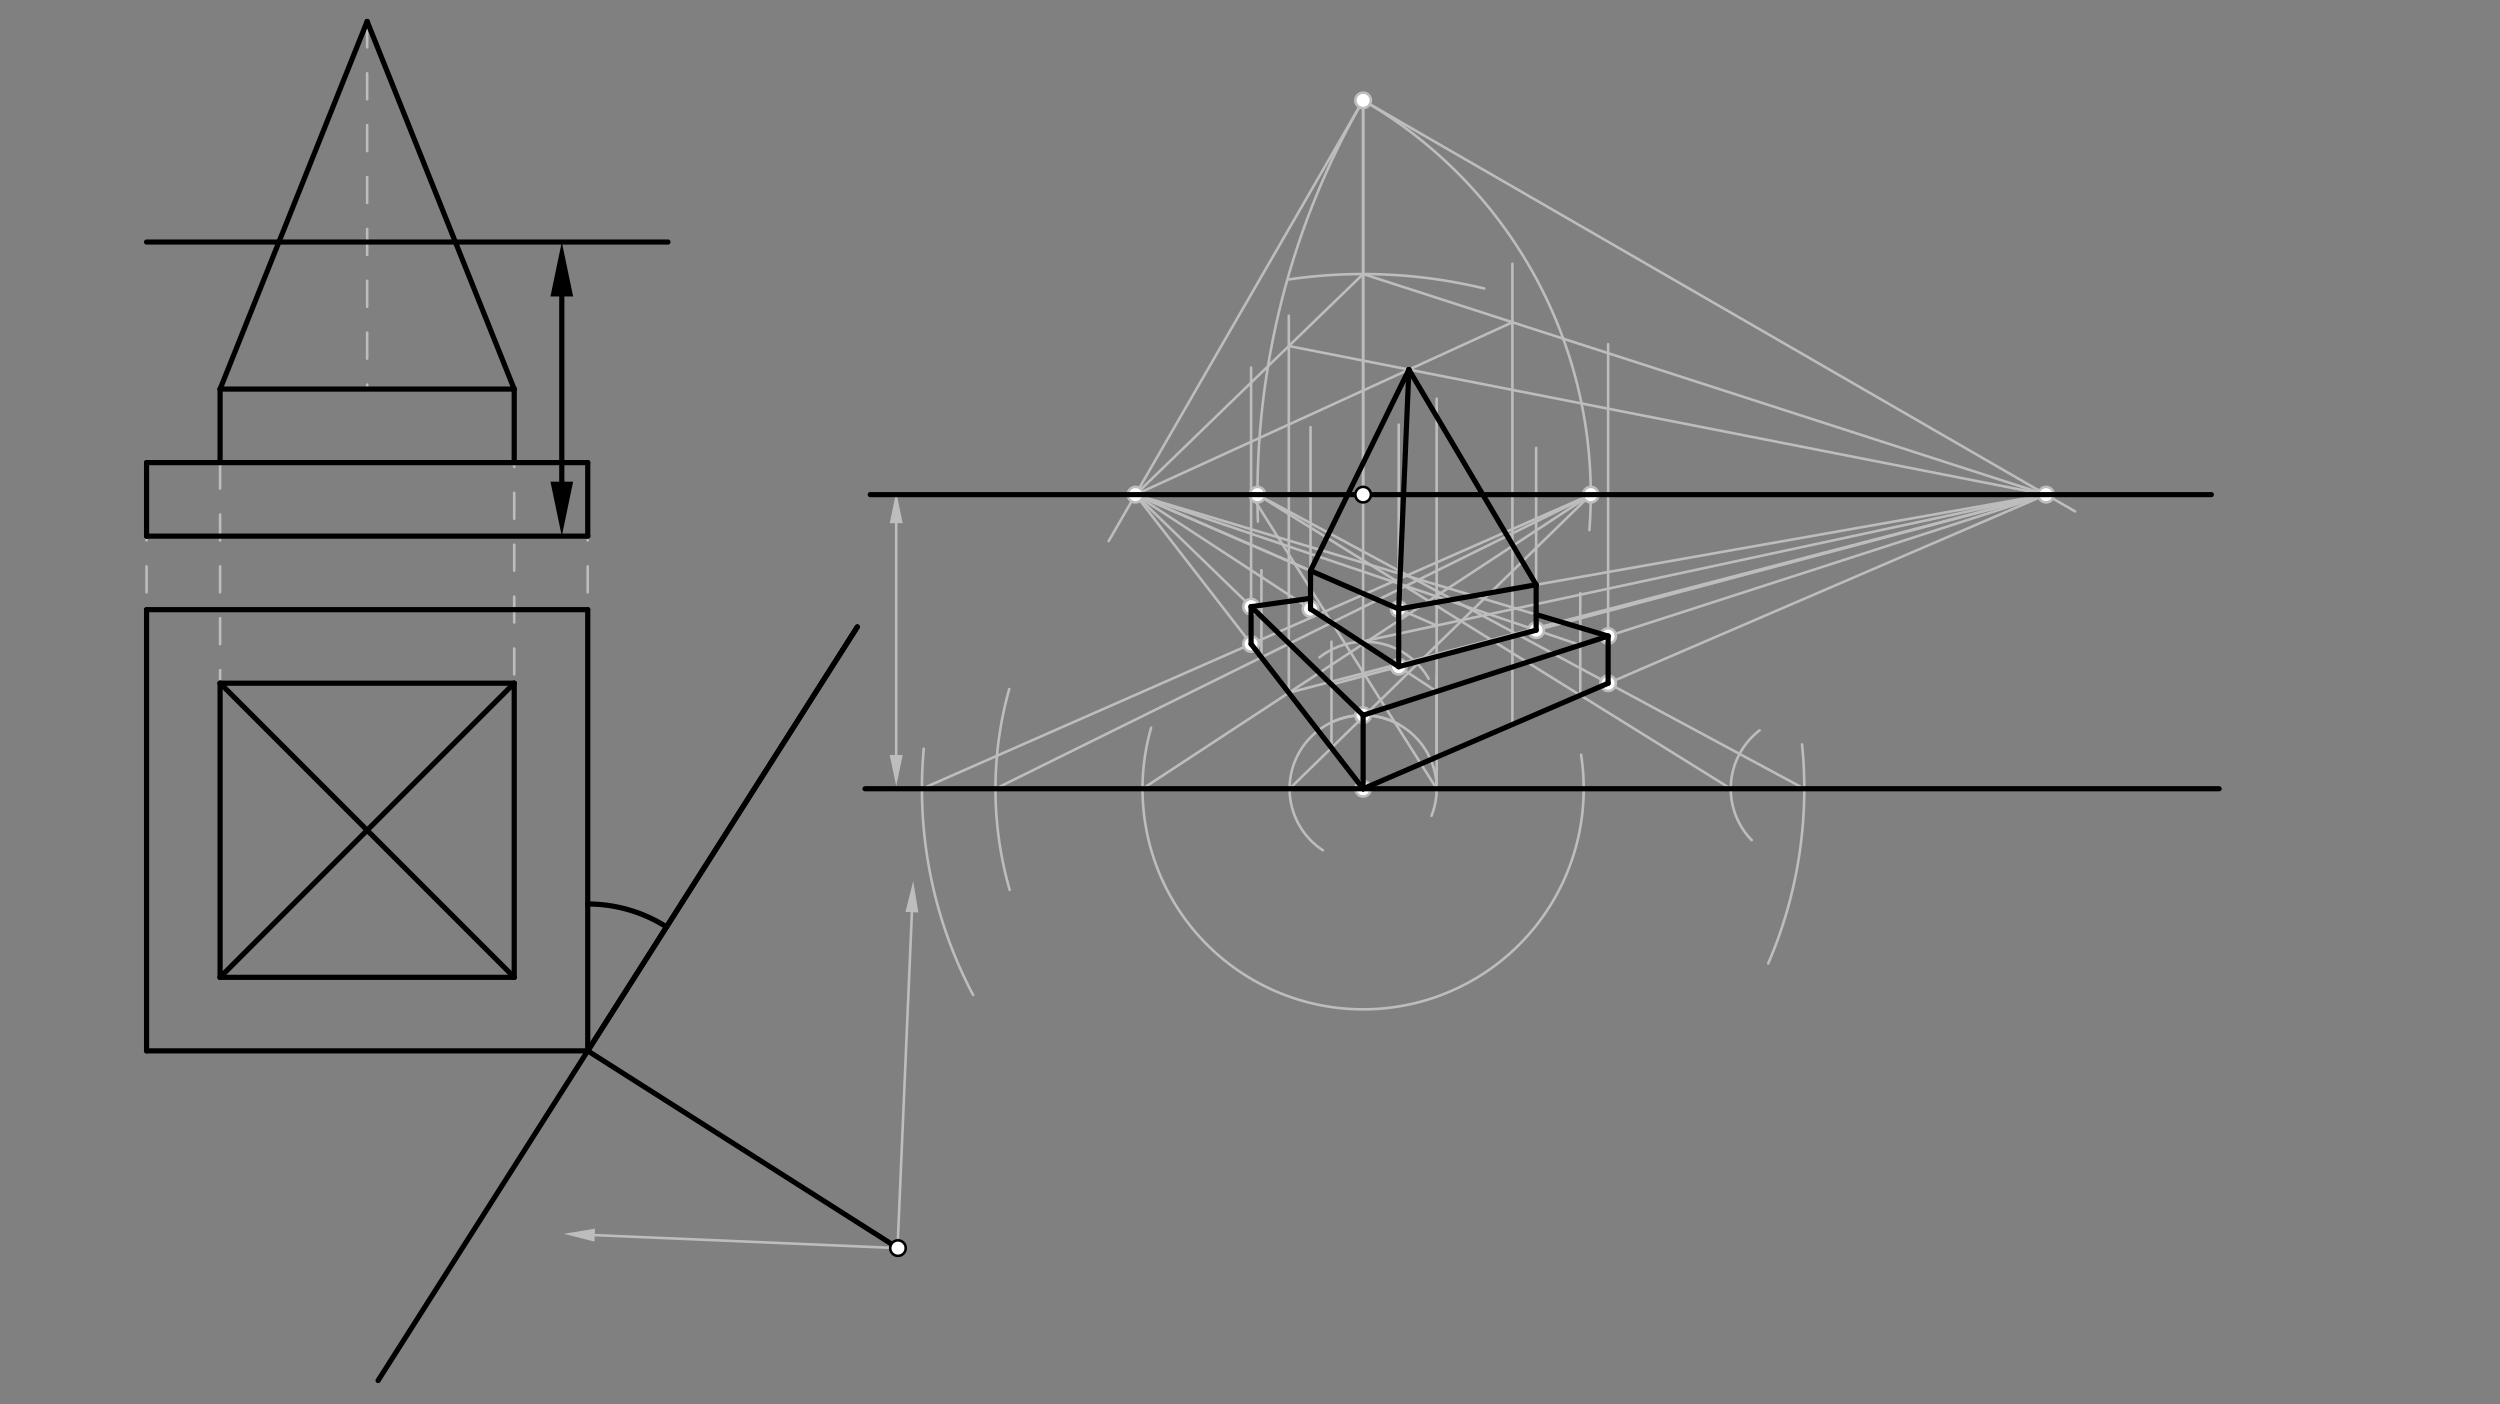 <svg xmlns="http://www.w3.org/2000/svg" class="svg--816" height="100%" preserveAspectRatio="xMidYMid meet" viewBox="0 0 963.78 541.417" width="100%"><rect x="0" y="0" width="963.78" height="541.417" fill="#808080" stroke="none"/><defs><marker id="marker-arrow" markerHeight="16" markerUnits="userSpaceOnUse" markerWidth="24" orient="auto-start-reverse" refX="24" refY="4" viewBox="0 0 24 8"><path d="M 0 0 L 24 4 L 0 8 z" stroke="inherit"></path></marker></defs><g class="aux-layer--949"><g class="element--733"><line stroke="#BDBDBD" stroke-dasharray="10" stroke-linecap="round" stroke-width="1" x1="141.539" x2="141.539" y1="8.262" y2="149.995"></line></g><g class="element--733"><line stroke="#BDBDBD" stroke-dasharray="10" stroke-linecap="round" stroke-width="1" x1="84.846" x2="84.846" y1="178.341" y2="263.38"></line></g><g class="element--733"><line stroke="#BDBDBD" stroke-dasharray="10" stroke-linecap="round" stroke-width="1" x1="198.232" x2="198.232" y1="149.995" y2="263.38"></line></g><g class="element--733"><line stroke="#BDBDBD" stroke-dasharray="10" stroke-linecap="round" stroke-width="1" x1="226.579" x2="226.579" y1="178.341" y2="235.034"></line></g><g class="element--733"><line stroke="#BDBDBD" stroke-dasharray="10" stroke-linecap="round" stroke-width="1" x1="56.5" x2="56.5" y1="178.341" y2="235.034"></line></g><g class="element--733"><line stroke="#BDBDBD" stroke-dasharray="none" stroke-linecap="round" stroke-width="1" x1="226.579" x2="141.539" y1="206.688" y2="206.688"></line></g><g class="element--733"><line stroke="#BDBDBD" stroke-dasharray="none" stroke-linecap="round" stroke-width="1" x1="346.178" x2="351.553" y1="477.165" y2="351.658"></line><path d="M352.066,339.669 l12,2.5 l0,-5 z" fill="#BDBDBD" stroke="#BDBDBD" stroke-width="0" transform="rotate(92.452, 352.066, 339.669)"></path></g><g class="element--733"><line stroke="#BDBDBD" stroke-dasharray="none" stroke-linecap="round" stroke-width="1" x1="346.178" x2="229.277" y1="481.165" y2="476.159"></line><path d="M217.288,475.646 l12,2.5 l0,-5 z" fill="#BDBDBD" stroke="#BDBDBD" stroke-width="0" transform="rotate(2.452, 217.288, 475.646)"></path></g><g class="element--733"><line stroke="#BDBDBD" stroke-dasharray="none" stroke-linecap="round" stroke-width="1" x1="525.5" x2="525.5" y1="38.688" y2="189.688"></line></g><g class="element--733"><line stroke="#BDBDBD" stroke-dasharray="none" stroke-linecap="round" stroke-width="1" x1="345.5" x2="345.5" y1="201.688" y2="291.073"></line><path d="M345.5,189.688 l12,2.5 l0,-5 z" fill="#BDBDBD" stroke="#BDBDBD" stroke-width="0" transform="rotate(90, 345.5, 189.688)"></path><path d="M345.5,303.073 l12,2.5 l0,-5 z" fill="#BDBDBD" stroke="#BDBDBD" stroke-width="0" transform="rotate(270, 345.5, 303.073)"></path></g><g class="element--733"><line stroke="#BDBDBD" stroke-dasharray="none" stroke-linecap="round" stroke-width="1" x1="525.5" x2="427.388" y1="38.688" y2="208.623"></line></g><g class="element--733"><line stroke="#BDBDBD" stroke-dasharray="none" stroke-linecap="round" stroke-width="1" x1="525.5" x2="799.965" y1="38.688" y2="197.15"></line></g><g class="element--733"><path d="M 525.5 38.688 A 304 304 0 0 0 484.948 201.047" fill="none" stroke="#BDBDBD" stroke-dasharray="none" stroke-linecap="round" stroke-width="1"></path></g><g class="element--733"><path d="M 525.5 38.688 A 175.514 175.514 0 0 1 612.725 204.344" fill="none" stroke="#BDBDBD" stroke-dasharray="none" stroke-linecap="round" stroke-width="1"></path></g><g class="element--733"><line stroke="#BDBDBD" stroke-dasharray="none" stroke-linecap="round" stroke-width="1" x1="437.743" x2="525.5" y1="190.688" y2="304.073"></line></g><g class="element--733"><line stroke="#BDBDBD" stroke-dasharray="none" stroke-linecap="round" stroke-width="1" x1="525.5" x2="788.772" y1="304.073" y2="190.688"></line></g><g class="element--733"><path d="M 375.141 383.566 A 170.079 170.079 0 0 1 356.122 288.65" fill="none" stroke="#BDBDBD" stroke-dasharray="none" stroke-linecap="round" stroke-width="1"></path></g><g class="element--733"><path d="M 681.673 371.43 A 170.079 170.079 0 0 0 694.717 286.979" fill="none" stroke="#BDBDBD" stroke-dasharray="none" stroke-linecap="round" stroke-width="1"></path></g><g class="element--733"><line stroke="#BDBDBD" stroke-dasharray="none" stroke-linecap="round" stroke-width="1" x1="355.421" x2="613.257" y1="304.073" y2="190.688"></line></g><g class="element--733"><line stroke="#BDBDBD" stroke-dasharray="none" stroke-linecap="round" stroke-width="1" x1="695.579" x2="484.772" y1="304.073" y2="190.688"></line></g><g class="element--733"><path d="M 572.165 111.213 A 198.425 198.425 0 0 0 496.662 107.755" fill="none" stroke="#BDBDBD" stroke-dasharray="none" stroke-linecap="round" stroke-width="1"></path></g><g class="element--733"><line stroke="#BDBDBD" stroke-dasharray="none" stroke-linecap="round" stroke-width="1" x1="525.5" x2="525.5" y1="304.073" y2="38.688"></line></g><g class="element--733"><line stroke="#BDBDBD" stroke-dasharray="none" stroke-linecap="round" stroke-width="1" x1="525.5" x2="437.743" y1="105.648" y2="190.688"></line></g><g class="element--733"><line stroke="#BDBDBD" stroke-dasharray="none" stroke-linecap="round" stroke-width="1" x1="525.5" x2="788.772" y1="105.648" y2="190.688"></line></g><g class="element--733"><path d="M 539.209 279.263 A 28.346 28.346 0 0 0 513.761 278.272" fill="none" stroke="#BDBDBD" stroke-dasharray="none" stroke-linecap="round" stroke-width="1"></path></g><g class="element--733"><line stroke="#BDBDBD" stroke-dasharray="none" stroke-linecap="round" stroke-width="1" x1="525.5" x2="437.743" y1="275.727" y2="190.688"></line></g><g class="element--733"><line stroke="#BDBDBD" stroke-dasharray="none" stroke-linecap="round" stroke-width="1" x1="525.5" x2="788.772" y1="275.727" y2="190.688"></line></g><g class="element--733"><line stroke="#BDBDBD" stroke-dasharray="none" stroke-linecap="round" stroke-width="1" x1="482.312" x2="482.312" y1="248.272" y2="141.688"></line></g><g class="element--733"><line stroke="#BDBDBD" stroke-dasharray="none" stroke-linecap="round" stroke-width="1" x1="619.95" x2="619.95" y1="263.395" y2="132.688"></line></g><g class="element--733"><path d="M 509.977 327.791 A 28.346 28.346 0 1 1 551.864 314.487" fill="none" stroke="#BDBDBD" stroke-dasharray="none" stroke-linecap="round" stroke-width="1"></path></g><g class="element--733"><line stroke="#BDBDBD" stroke-dasharray="none" stroke-linecap="round" stroke-width="1" x1="497.154" x2="613.257" y1="304.073" y2="190.688"></line></g><g class="element--733"><line stroke="#BDBDBD" stroke-dasharray="none" stroke-linecap="round" stroke-width="1" x1="553.846" x2="482.312" y1="304.073" y2="190.688"></line></g><g class="element--733"><line stroke="#BDBDBD" stroke-dasharray="none" stroke-linecap="round" stroke-width="1" x1="513.298" x2="513.298" y1="288.307" y2="247.38"></line></g><g class="element--733"><line stroke="#BDBDBD" stroke-dasharray="none" stroke-linecap="round" stroke-width="1" x1="553.846" x2="553.846" y1="304.073" y2="260.473"></line></g><g class="element--733"><line stroke="#BDBDBD" stroke-dasharray="none" stroke-linecap="round" stroke-width="1" x1="553.846" x2="437.743" y1="266.571" y2="190.688"></line></g><g class="element--733"><line stroke="#BDBDBD" stroke-dasharray="none" stroke-linecap="round" stroke-width="1" x1="513.298" x2="788.772" y1="263.902" y2="190.688"></line></g><g class="element--733"><path d="M 389.242 343.085 A 141.732 141.732 0 0 1 389.079 265.636" fill="none" stroke="#BDBDBD" stroke-dasharray="none" stroke-linecap="round" stroke-width="1"></path></g><g class="element--733"><line stroke="#BDBDBD" stroke-dasharray="none" stroke-linecap="round" stroke-width="1" x1="383.768" x2="613.257" y1="304.073" y2="190.688"></line></g><g class="element--733"><line stroke="#BDBDBD" stroke-dasharray="none" stroke-linecap="round" stroke-width="1" x1="486.294" x2="486.294" y1="253.417" y2="219.817"></line></g><g class="element--733"><path d="M 675.302 323.881 A 28.346 28.346 0 0 1 678.345 281.567" fill="none" stroke="#BDBDBD" stroke-dasharray="none" stroke-linecap="round" stroke-width="1"></path></g><g class="element--733"><line stroke="#BDBDBD" stroke-dasharray="none" stroke-linecap="round" stroke-width="1" x1="667.232" x2="484.772" y1="304.073" y2="190.688"></line></g><g class="element--733"><line stroke="#BDBDBD" stroke-dasharray="none" stroke-linecap="round" stroke-width="1" x1="609.214" x2="609.214" y1="268.019" y2="228.688"></line></g><g class="element--733"><line stroke="#BDBDBD" stroke-dasharray="none" stroke-linecap="round" stroke-width="1" x1="609.214" x2="437.743" y1="248.686" y2="190.688"></line></g><g class="element--733"><line stroke="#BDBDBD" stroke-dasharray="none" stroke-linecap="round" stroke-width="1" x1="505.222" x2="505.222" y1="234.791" y2="164.688"></line></g><g class="element--733"><line stroke="#BDBDBD" stroke-dasharray="none" stroke-linecap="round" stroke-width="1" x1="592.201" x2="592.201" y1="242.932" y2="172.688"></line></g><g class="element--733"><line stroke="#BDBDBD" stroke-dasharray="none" stroke-linecap="round" stroke-width="1" x1="539.222" x2="539.222" y1="257.012" y2="163.688"></line></g><g class="element--733"><line stroke="#BDBDBD" stroke-dasharray="none" stroke-linecap="round" stroke-width="1" x1="553.846" x2="553.846" y1="291.865" y2="153.688"></line></g><g class="element--733"><path d="M 550.767 261.644 A 28.346 28.346 0 0 0 508.677 253.431" fill="none" stroke="#BDBDBD" stroke-dasharray="none" stroke-linecap="round" stroke-width="1"></path></g><g class="element--733"><line stroke="#BDBDBD" stroke-dasharray="none" stroke-linecap="round" stroke-width="1" x1="524.566" x2="788.772" y1="247.434" y2="190.688"></line></g><g class="element--733"><line stroke="#BDBDBD" stroke-dasharray="none" stroke-linecap="round" stroke-width="1" x1="553.846" x2="437.743" y1="241.145" y2="190.688"></line></g><g class="element--733"><line stroke="#BDBDBD" stroke-dasharray="none" stroke-linecap="round" stroke-width="1" x1="539.222" x2="788.772" y1="234.789" y2="190.688"></line></g><g class="element--733"><line stroke="#BDBDBD" stroke-dasharray="none" stroke-linecap="round" stroke-width="1" x1="539.222" x2="437.743" y1="234.789" y2="190.688"></line></g><g class="element--733"><line stroke="#BDBDBD" stroke-dasharray="none" stroke-linecap="round" stroke-width="1" x1="619.95" x2="437.743" y1="245.218" y2="190.688"></line></g><g class="element--733"><path d="M 443.771 280.579 A 85.039 85.039 0 1 0 609.523 290.968" fill="none" stroke="#BDBDBD" stroke-dasharray="none" stroke-linecap="round" stroke-width="1"></path></g><g class="element--733"><line stroke="#BDBDBD" stroke-dasharray="none" stroke-linecap="round" stroke-width="1" x1="440.461" x2="613.257" y1="304.073" y2="190.688"></line></g><g class="element--733"><line stroke="#BDBDBD" stroke-dasharray="none" stroke-linecap="round" stroke-width="1" x1="496.858" x2="788.772" y1="267.067" y2="190.688"></line></g><g class="element--733"><line stroke="#BDBDBD" stroke-dasharray="none" stroke-linecap="round" stroke-width="1" x1="583.048" x2="583.048" y1="279.289" y2="101.688"></line></g><g class="element--733"><line stroke="#BDBDBD" stroke-dasharray="none" stroke-linecap="round" stroke-width="1" x1="583.048" x2="437.743" y1="124.237" y2="190.688"></line></g><g class="element--733"><line stroke="#BDBDBD" stroke-dasharray="none" stroke-linecap="round" stroke-width="1" x1="496.858" x2="496.858" y1="267.067" y2="121.688"></line></g><g class="element--733"><line stroke="#BDBDBD" stroke-dasharray="none" stroke-linecap="round" stroke-width="1" x1="496.858" x2="788.772" y1="133.403" y2="190.688"></line></g><g class="element--733"><circle cx="525.5" cy="38.688" r="3" stroke="#BDBDBD" stroke-width="1" fill="#ffffff"></circle>}</g><g class="element--733"><circle cx="437.743" cy="190.688" r="3" stroke="#BDBDBD" stroke-width="1" fill="#ffffff"></circle>}</g><g class="element--733"><circle cx="788.772" cy="190.688" r="3" stroke="#BDBDBD" stroke-width="1" fill="#ffffff"></circle>}</g><g class="element--733"><circle cx="484.772" cy="190.688" r="3" stroke="#BDBDBD" stroke-width="1" fill="#ffffff"></circle>}</g><g class="element--733"><circle cx="613.257" cy="190.688" r="3" stroke="#BDBDBD" stroke-width="1" fill="#ffffff"></circle>}</g><g class="element--733"><circle cx="482.312" cy="248.272" r="3" stroke="#BDBDBD" stroke-width="1" fill="#ffffff"></circle>}</g><g class="element--733"><circle cx="619.95" cy="263.395" r="3" stroke="#BDBDBD" stroke-width="1" fill="#ffffff"></circle>}</g><g class="element--733"><circle cx="525.5" cy="304.073" r="3" stroke="#BDBDBD" stroke-width="1" fill="#ffffff"></circle>}</g><g class="element--733"><circle cx="525.5" cy="275.727" r="3" stroke="#BDBDBD" stroke-width="1" fill="#ffffff"></circle>}</g><g class="element--733"><circle cx="482.312" cy="233.876" r="3" stroke="#BDBDBD" stroke-width="1" fill="#ffffff"></circle>}</g><g class="element--733"><circle cx="619.95" cy="245.218" r="3" stroke="#BDBDBD" stroke-width="1" fill="#ffffff"></circle>}</g><g class="element--733"><circle cx="539.222" cy="257.012" r="3" stroke="#BDBDBD" stroke-width="1" fill="#ffffff"></circle>}</g><g class="element--733"><circle cx="505.222" cy="234.791" r="3" stroke="#BDBDBD" stroke-width="1" fill="#ffffff"></circle>}</g><g class="element--733"><circle cx="592.201" cy="242.932" r="3" stroke="#BDBDBD" stroke-width="1" fill="#ffffff"></circle>}</g><g class="element--733"><circle cx="539.222" cy="234.789" r="3" stroke="#BDBDBD" stroke-width="1" fill="#ffffff"></circle>}</g></g><g class="main-layer--75a"><g class="element--733"><line stroke="#000000" stroke-dasharray="none" stroke-linecap="round" stroke-width="2" x1="56.5" x2="226.579" y1="206.688" y2="206.688"></line></g><g class="element--733"><line stroke="#000000" stroke-dasharray="none" stroke-linecap="round" stroke-width="2" x1="56.5" x2="56.5" y1="206.688" y2="178.341"></line></g><g class="element--733"><line stroke="#000000" stroke-dasharray="none" stroke-linecap="round" stroke-width="2" x1="226.579" x2="226.579" y1="206.688" y2="178.341"></line></g><g class="element--733"><line stroke="#000000" stroke-dasharray="none" stroke-linecap="round" stroke-width="2" x1="56.5" x2="226.579" y1="178.341" y2="178.341"></line></g><g class="element--733"><line stroke="#000000" stroke-dasharray="none" stroke-linecap="round" stroke-width="2" x1="84.846" x2="84.846" y1="178.341" y2="149.995"></line></g><g class="element--733"><line stroke="#000000" stroke-dasharray="none" stroke-linecap="round" stroke-width="2" x1="198.232" x2="198.232" y1="178.341" y2="149.995"></line></g><g class="element--733"><line stroke="#000000" stroke-dasharray="none" stroke-linecap="round" stroke-width="2" x1="84.846" x2="198.232" y1="149.995" y2="149.995"></line></g><g class="element--733"><line stroke="#000000" stroke-dasharray="none" stroke-linecap="round" stroke-width="2" x1="84.846" x2="141.539" y1="149.995" y2="8.262"></line></g><g class="element--733"><line stroke="#000000" stroke-dasharray="none" stroke-linecap="round" stroke-width="2" x1="198.232" x2="141.539" y1="149.995" y2="8.262"></line></g><g class="element--733"><line stroke="#000000" stroke-dasharray="none" stroke-linecap="round" stroke-width="2" x1="56.5" x2="226.579" y1="235.034" y2="235.034"></line></g><g class="element--733"><line stroke="#000000" stroke-dasharray="none" stroke-linecap="round" stroke-width="2" x1="56.5" x2="56.5" y1="235.034" y2="405.113"></line></g><g class="element--733"><line stroke="#000000" stroke-dasharray="none" stroke-linecap="round" stroke-width="2" x1="56.5" x2="226.579" y1="405.113" y2="405.113"></line></g><g class="element--733"><line stroke="#000000" stroke-dasharray="none" stroke-linecap="round" stroke-width="2" x1="226.579" x2="226.579" y1="235.034" y2="405.113"></line></g><g class="element--733"><line stroke="#000000" stroke-dasharray="none" stroke-linecap="round" stroke-width="2" x1="84.846" x2="84.846" y1="263.38" y2="376.766"></line></g><g class="element--733"><line stroke="#000000" stroke-dasharray="none" stroke-linecap="round" stroke-width="2" x1="84.846" x2="198.232" y1="263.38" y2="263.38"></line></g><g class="element--733"><line stroke="#000000" stroke-dasharray="none" stroke-linecap="round" stroke-width="2" x1="84.846" x2="198.232" y1="376.766" y2="376.766"></line></g><g class="element--733"><line stroke="#000000" stroke-dasharray="none" stroke-linecap="round" stroke-width="2" x1="198.232" x2="198.232" y1="376.766" y2="263.38"></line></g><g class="element--733"><line stroke="#000000" stroke-dasharray="none" stroke-linecap="round" stroke-width="2" x1="84.846" x2="198.232" y1="376.766" y2="263.38"></line></g><g class="element--733"><line stroke="#000000" stroke-dasharray="none" stroke-linecap="round" stroke-width="2" x1="84.846" x2="198.232" y1="263.38" y2="376.766"></line></g><g class="element--733"><line stroke="#000000" stroke-dasharray="none" stroke-linecap="round" stroke-width="2" x1="330.5" x2="226.579" y1="241.688" y2="405.113"></line></g><g class="element--733"><line stroke="#000000" stroke-dasharray="none" stroke-linecap="round" stroke-width="2" x1="330.5" x2="145.756" y1="241.688" y2="532.214"></line></g><g class="element--733"><path d="M 256.956 357.342 A 56.611 56.611 0 0 0 226.579 348.501" fill="none" stroke="#000000" stroke-dasharray="none" stroke-linecap="round" stroke-width="2"></path></g><g class="element--733"><line stroke="#000000" stroke-dasharray="none" stroke-linecap="round" stroke-width="2" x1="226.579" x2="346.178" y1="405.113" y2="481.165"></line></g><g class="element--733"><line stroke="#000000" stroke-dasharray="none" stroke-linecap="round" stroke-width="2" x1="56.5" x2="257.5" y1="93.306" y2="93.306"></line></g><g class="element--733"><line stroke="#000000" stroke-dasharray="none" stroke-linecap="round" stroke-width="2" x1="216.579" x2="216.579" y1="185.688" y2="114.302"></line><path d="M216.579,206.688 l21,4.375 l0,-8.75 z" fill="#000000" stroke="#000000" stroke-width="0" transform="rotate(270, 216.579, 206.688)"></path><path d="M216.579,93.302 l21,4.375 l0,-8.75 z" fill="#000000" stroke="#000000" stroke-width="0" transform="rotate(90, 216.579, 93.302)"></path></g><g class="element--733"><line stroke="#000000" stroke-dasharray="none" stroke-linecap="round" stroke-width="2" x1="525.5" x2="852.5" y1="190.688" y2="190.688"></line></g><g class="element--733"><line stroke="#000000" stroke-dasharray="none" stroke-linecap="round" stroke-width="2" x1="525.5" x2="335.5" y1="190.688" y2="190.688"></line></g><g class="element--733"><line stroke="#000000" stroke-dasharray="none" stroke-linecap="round" stroke-width="2" x1="525.5" x2="333.5" y1="304.073" y2="304.073"></line></g><g class="element--733"><line stroke="#000000" stroke-dasharray="none" stroke-linecap="round" stroke-width="2" x1="525.5" x2="855.5" y1="304.073" y2="304.073"></line></g><g class="element--733"><line stroke="#000000" stroke-dasharray="none" stroke-linecap="round" stroke-width="2" x1="482.312" x2="482.312" y1="233.876" y2="248.272"></line></g><g class="element--733"><line stroke="#000000" stroke-dasharray="none" stroke-linecap="round" stroke-width="2" x1="525.5" x2="525.5" y1="275.727" y2="304.073"></line></g><g class="element--733"><line stroke="#000000" stroke-dasharray="none" stroke-linecap="round" stroke-width="2" x1="525.5" x2="482.312" y1="304.073" y2="248.272"></line></g><g class="element--733"><line stroke="#000000" stroke-dasharray="none" stroke-linecap="round" stroke-width="2" x1="482.312" x2="525.5" y1="233.876" y2="275.727"></line></g><g class="element--733"><line stroke="#000000" stroke-dasharray="none" stroke-linecap="round" stroke-width="2" x1="525.5" x2="619.95" y1="275.727" y2="245.218"></line></g><g class="element--733"><line stroke="#000000" stroke-dasharray="none" stroke-linecap="round" stroke-width="2" x1="619.95" x2="619.95" y1="245.218" y2="263.395"></line></g><g class="element--733"><line stroke="#000000" stroke-dasharray="none" stroke-linecap="round" stroke-width="2" x1="619.95" x2="525.5" y1="263.395" y2="304.073"></line></g><g class="element--733"><line stroke="#000000" stroke-dasharray="none" stroke-linecap="round" stroke-width="2" x1="539.222" x2="505.222" y1="257.012" y2="234.791"></line></g><g class="element--733"><line stroke="#000000" stroke-dasharray="none" stroke-linecap="round" stroke-width="2" x1="539.222" x2="592.201" y1="257.012" y2="242.932"></line></g><g class="element--733"><line stroke="#000000" stroke-dasharray="none" stroke-linecap="round" stroke-width="2" x1="539.222" x2="539.222" y1="257.012" y2="234.789"></line></g><g class="element--733"><line stroke="#000000" stroke-dasharray="none" stroke-linecap="round" stroke-width="2" x1="505.222" x2="505.222" y1="220.013" y2="234.791"></line></g><g class="element--733"><line stroke="#000000" stroke-dasharray="none" stroke-linecap="round" stroke-width="2" x1="592.201" x2="592.201" y1="242.932" y2="225.427"></line></g><g class="element--733"><line stroke="#000000" stroke-dasharray="none" stroke-linecap="round" stroke-width="2" x1="539.222" x2="592.201" y1="234.789" y2="225.427"></line></g><g class="element--733"><line stroke="#000000" stroke-dasharray="none" stroke-linecap="round" stroke-width="2" x1="539.222" x2="505.222" y1="234.789" y2="220.013"></line></g><g class="element--733"><line stroke="#000000" stroke-dasharray="none" stroke-linecap="round" stroke-width="2" x1="482.312" x2="505.222" y1="233.876" y2="230.647"></line></g><g class="element--733"><line stroke="#000000" stroke-dasharray="none" stroke-linecap="round" stroke-width="2" x1="619.95" x2="592.201" y1="245.218" y2="236.914"></line></g><g class="element--733"><line stroke="#000000" stroke-dasharray="none" stroke-linecap="round" stroke-width="2" x1="592.201" x2="543.143" y1="225.427" y2="142.486"></line></g><g class="element--733"><line stroke="#000000" stroke-dasharray="none" stroke-linecap="round" stroke-width="2" x1="505.222" x2="543.143" y1="220.013" y2="142.486"></line></g><g class="element--733"><line stroke="#000000" stroke-dasharray="none" stroke-linecap="round" stroke-width="2" x1="539.222" x2="543.143" y1="234.789" y2="142.486"></line></g><g class="element--733"><circle cx="346.178" cy="481.165" r="3" stroke="#000000" stroke-width="1" fill="#ffffff"></circle>}</g><g class="element--733"><circle cx="525.5" cy="190.688" r="3" stroke="#000000" stroke-width="1" fill="#ffffff"></circle>}</g></g><g class="snaps-layer--ac6"></g><g class="temp-layer--52d"></g></svg>